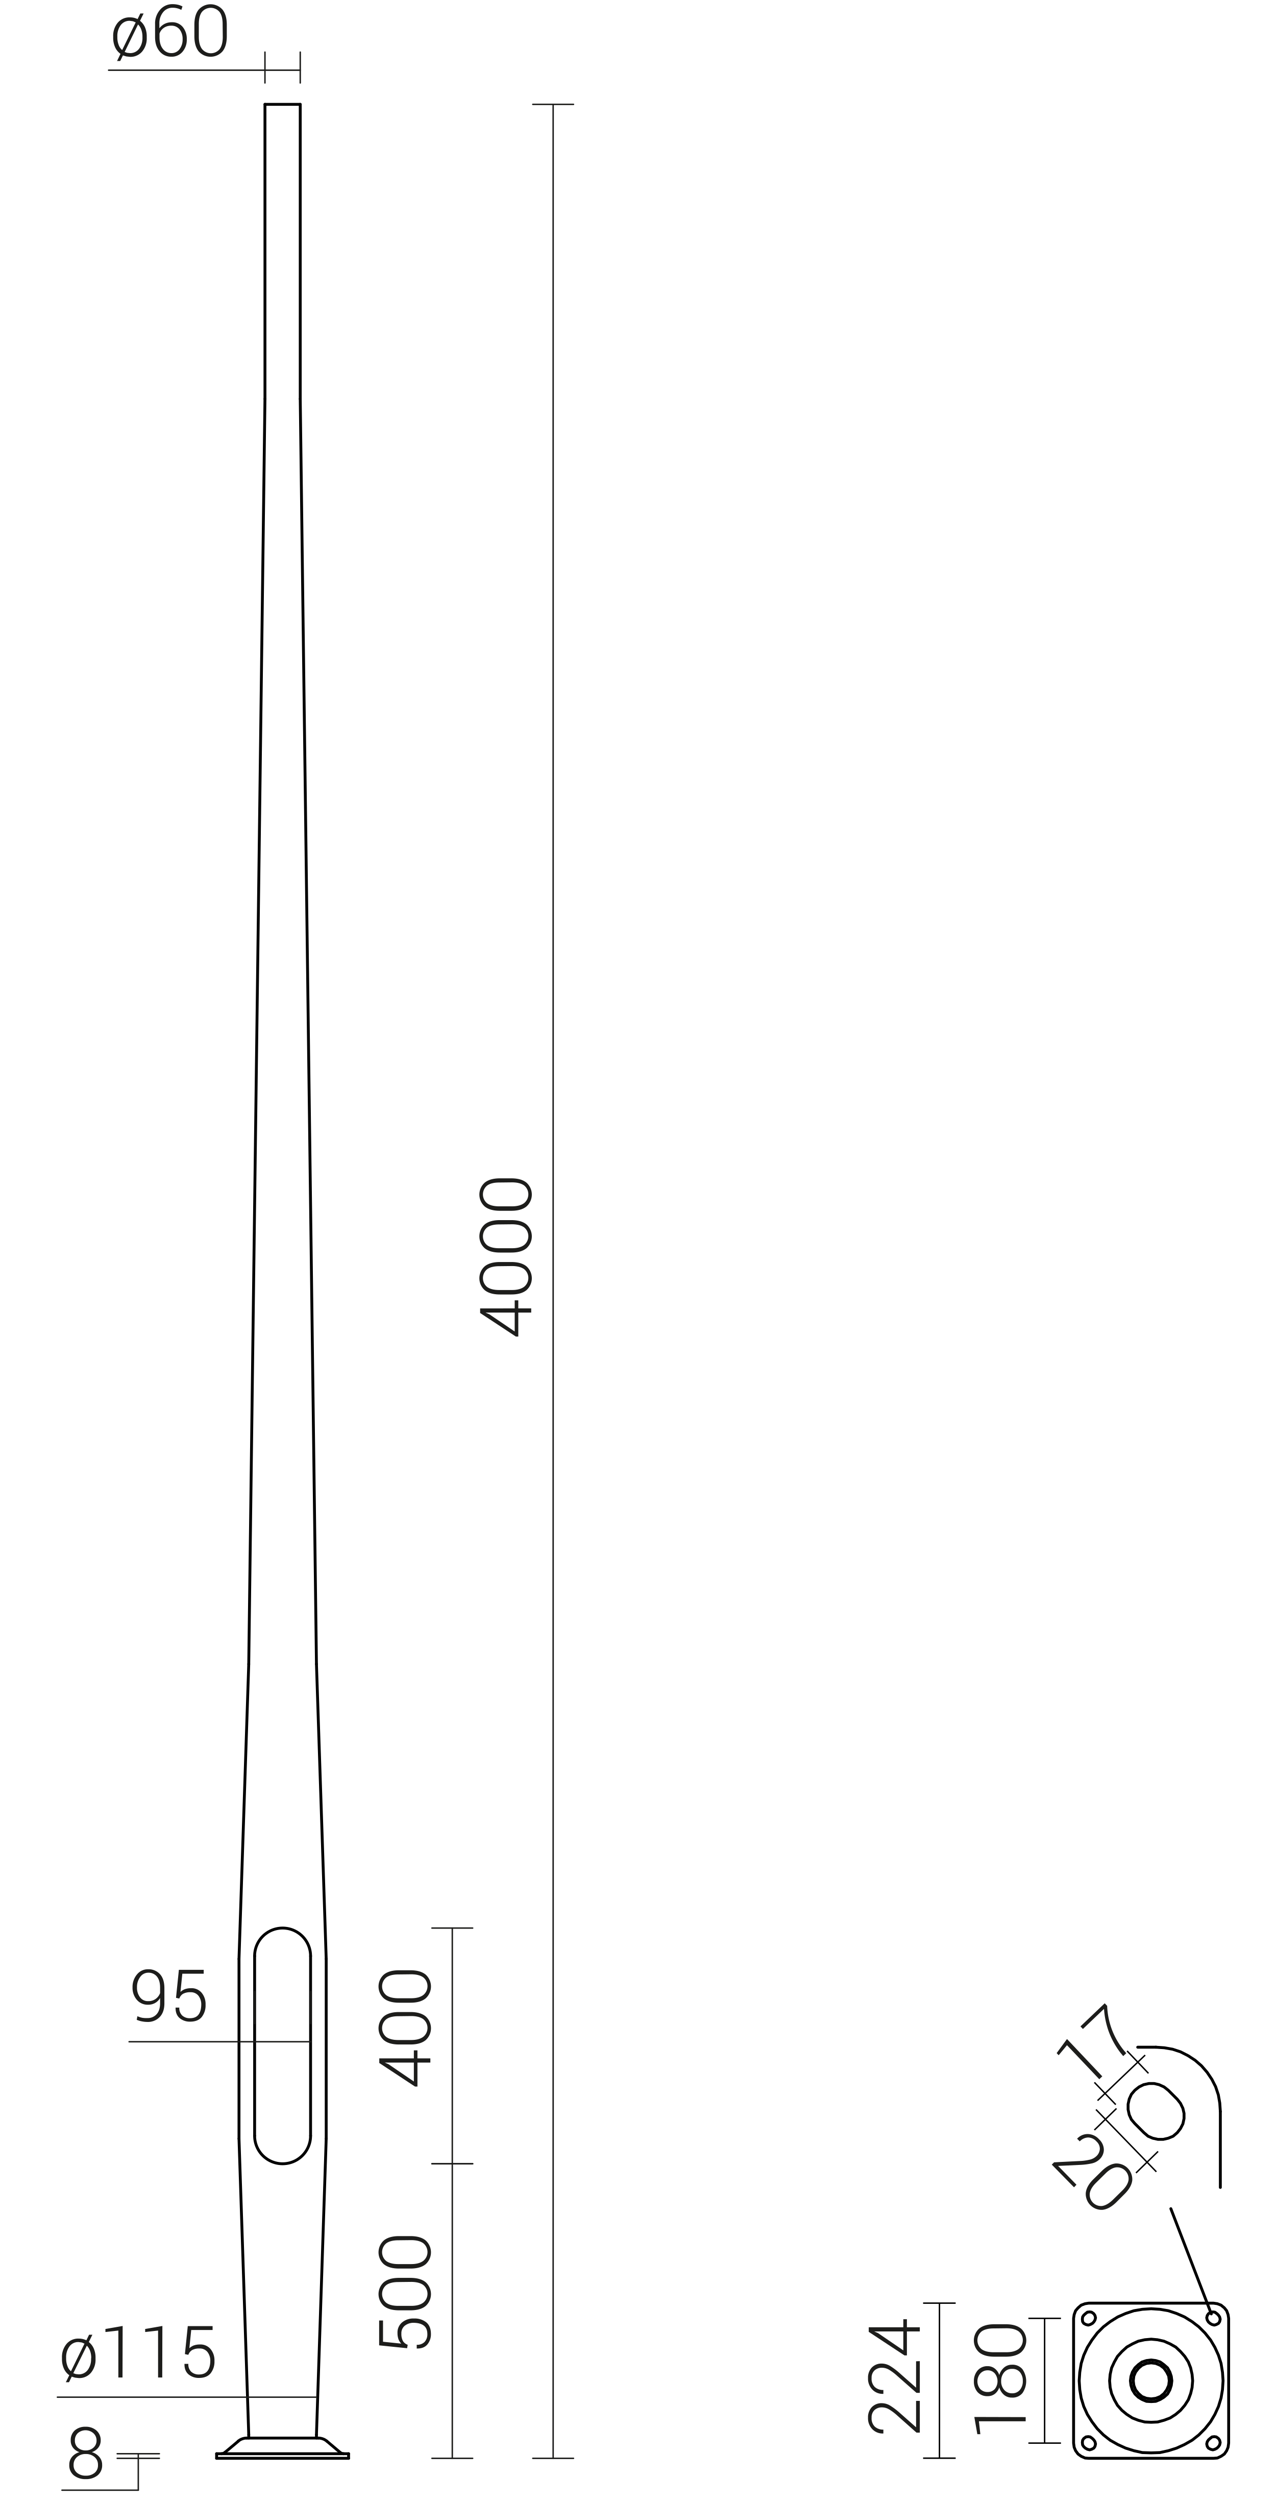 <svg xmlns="http://www.w3.org/2000/svg" viewBox="0 0 889.5 1741.8" preserveAspectRatio="xMinYMin" height="1741.8px">
  <title>42913 SAL-DP44</title>
  <g>
    <line x1="151" y1="1712.6" x2="151" y2="1709.4" style="fill: none;stroke: #000;stroke-linecap: round;stroke-linejoin: round;stroke-width: 2px"/>
    <line x1="243" y1="1712.6" x2="151" y2="1712.6" style="fill: none;stroke: #000;stroke-linecap: round;stroke-linejoin: round;stroke-width: 2px"/>
    <line x1="243" y1="1709.4" x2="151" y2="1709.4" style="fill: none;stroke: #000;stroke-linecap: round;stroke-linejoin: round;stroke-width: 2px"/>
    <line x1="243" y1="1712.6" x2="243" y2="1709.4" style="fill: none;stroke: #000;stroke-linecap: round;stroke-linejoin: round;stroke-width: 2px"/>
    <line x1="172.1" y1="1698.5" x2="221.8" y2="1698.5" style="fill: none;stroke: #000;stroke-linecap: round;stroke-linejoin: round;stroke-width: 2px"/>
    <path d="M172.1,1698.5a9.4,9.4,0,0,0-6.1,2.2" style="fill: none;stroke: #000;stroke-linecap: round;stroke-linejoin: round;stroke-width: 2px"/>
    <path d="M227.9,1700.7a9.4,9.4,0,0,0-6.1-2.2" style="fill: none;stroke: #000;stroke-linecap: round;stroke-linejoin: round;stroke-width: 2px"/>
    <line x1="166.1" y1="1700.7" x2="156.9" y2="1708.4" style="fill: none;stroke: #000;stroke-linecap: round;stroke-linejoin: round;stroke-width: 2px"/>
    <line x1="227.9" y1="1700.7" x2="237" y2="1708.4" style="fill: none;stroke: #000;stroke-linecap: round;stroke-linejoin: round;stroke-width: 2px"/>
    <path d="M154.3,1709.4a4.1,4.1,0,0,0,2.6-1" style="fill: none;stroke: #000;stroke-linecap: round;stroke-linejoin: round;stroke-width: 2px"/>
    <path d="M237,1708.4a4.1,4.1,0,0,0,2.6,1" style="fill: none;stroke: #000;stroke-linecap: round;stroke-linejoin: round;stroke-width: 2px"/>
    <path d="M177.5,1487.9a19.5,19.5,0,1,0,39,0" style="fill: none;stroke: #000;stroke-linecap: round;stroke-linejoin: round;stroke-width: 2px"/>
    <path d="M216.5,1362.7a19.5,19.5,0,1,0-39,0" style="fill: none;stroke: #000;stroke-linecap: round;stroke-linejoin: round;stroke-width: 2px"/>
    <line x1="177.5" y1="1362.7" x2="177.5" y2="1487.9" style="fill: none;stroke: #000;stroke-linecap: round;stroke-linejoin: round;stroke-width: 2px"/>
    <line x1="216.5" y1="1362.7" x2="216.5" y2="1487.9" style="fill: none;stroke: #000;stroke-linecap: round;stroke-linejoin: round;stroke-width: 2px"/>
    <line x1="184.7" y1="72.7" x2="209.3" y2="72.7" style="fill: none;stroke: #000;stroke-linecap: round;stroke-linejoin: round;stroke-width: 2px"/>
    <line x1="184.7" y1="277.9" x2="184.7" y2="72.7" style="fill: none;stroke: #000;stroke-linecap: round;stroke-linejoin: round;stroke-width: 2px"/>
    <line x1="209.3" y1="72.7" x2="209.3" y2="277.9" style="fill: none;stroke: #000;stroke-linecap: round;stroke-linejoin: round;stroke-width: 2px"/>
    <line x1="166.6" y1="1364.7" x2="166.6" y2="1489.9" style="fill: none;stroke: #000;stroke-linecap: round;stroke-linejoin: round;stroke-width: 2px"/>
    <line x1="166.6" y1="1489.9" x2="173.4" y2="1696.2" style="fill: none;stroke: #000;stroke-linecap: round;stroke-linejoin: round;stroke-width: 2px"/>
    <line x1="227.4" y1="1489.9" x2="220.6" y2="1696.2" style="fill: none;stroke: #000;stroke-linecap: round;stroke-linejoin: round;stroke-width: 2px"/>
    <line x1="227.4" y1="1364.7" x2="227.4" y2="1489.9" style="fill: none;stroke: #000;stroke-linecap: round;stroke-linejoin: round;stroke-width: 2px"/>
    <line x1="227.4" y1="1364.7" x2="220.6" y2="1159.3" style="fill: none;stroke: #000;stroke-linecap: round;stroke-linejoin: round;stroke-width: 2px"/>
    <line x1="166.6" y1="1364.7" x2="173.4" y2="1159.3" style="fill: none;stroke: #000;stroke-linecap: round;stroke-linejoin: round;stroke-width: 2px"/>
    <line x1="173.4" y1="1159.3" x2="184.7" y2="277.9" style="fill: none;stroke: #000;stroke-linecap: round;stroke-linejoin: round;stroke-width: 2px"/>
    <line x1="220.6" y1="1159.3" x2="209.3" y2="277.9" style="fill: none;stroke: #000;stroke-linecap: round;stroke-linejoin: round;stroke-width: 2px"/>
    <line x1="173.4" y1="1698.5" x2="173.4" y2="1696.2" style="fill: none;stroke: #000;stroke-linecap: round;stroke-linejoin: round;stroke-width: 2px"/>
    <line x1="220.6" y1="1698.5" x2="220.6" y2="1696.2" style="fill: none;stroke: #000;stroke-linecap: round;stroke-linejoin: round;stroke-width: 2px"/>
  </g>
  <g>
    <line x1="220.6" y1="1670" x2="173.3" y2="1670" style="fill: none;stroke: #1d1d1b;stroke-linecap: round;stroke-linejoin: round"/>
    <line x1="173.3" y1="1670" x2="40" y2="1670" style="fill: none;stroke: #1d1d1b;stroke-linecap: round;stroke-linejoin: round"/>
    <line x1="301.1" y1="1712.6" x2="329.5" y2="1712.6" style="fill: none;stroke: #1d1d1b;stroke-linecap: round;stroke-linejoin: round"/>
    <line x1="301.1" y1="1507.4" x2="329.5" y2="1507.4" style="fill: none;stroke: #1d1d1b;stroke-linecap: round;stroke-linejoin: round"/>
    <line x1="315.3" y1="1712.6" x2="315.3" y2="1507.4" style="fill: none;stroke: #1d1d1b;stroke-linecap: round;stroke-linejoin: round"/>
    <line x1="371.4" y1="1712.6" x2="399.8" y2="1712.6" style="fill: none;stroke: #1d1d1b;stroke-linecap: round;stroke-linejoin: round"/>
    <line x1="371.4" y1="72.7" x2="399.8" y2="72.7" style="fill: none;stroke: #1d1d1b;stroke-linecap: round;stroke-linejoin: round"/>
    <line x1="385.6" y1="1712.6" x2="385.6" y2="72.7" style="fill: none;stroke: #1d1d1b;stroke-linecap: round;stroke-linejoin: round"/>
    <line x1="301.1" y1="1507.4" x2="329.5" y2="1507.4" style="fill: none;stroke: #1d1d1b;stroke-linecap: round;stroke-linejoin: round"/>
    <line x1="301.1" y1="1343.2" x2="329.5" y2="1343.2" style="fill: none;stroke: #1d1d1b;stroke-linecap: round;stroke-linejoin: round"/>
    <line x1="315.3" y1="1507.4" x2="315.3" y2="1343.2" style="fill: none;stroke: #1d1d1b;stroke-linecap: round;stroke-linejoin: round"/>
    <line x1="111.1" y1="1712.6" x2="81.7" y2="1712.6" style="fill: none;stroke: #1d1d1b;stroke-linecap: round;stroke-linejoin: round"/>
    <line x1="111.1" y1="1709.4" x2="81.7" y2="1709.4" style="fill: none;stroke: #1d1d1b;stroke-linecap: round;stroke-linejoin: round"/>
    <line x1="96.4" y1="1712.6" x2="96.4" y2="1734.8" style="fill: none;stroke: #1d1d1b;stroke-linecap: round;stroke-linejoin: round"/>
    <line x1="96.4" y1="1734.8" x2="43.2" y2="1734.8" style="fill: none;stroke: #1d1d1b;stroke-linecap: round;stroke-linejoin: round"/>
    <line x1="96.4" y1="1709.4" x2="96.4" y2="1712.6" style="fill: none;stroke: #1d1d1b;stroke-linecap: round;stroke-linejoin: round"/>
    <line x1="216.5" y1="1387.4" x2="216.5" y2="1409.8" style="fill: none;stroke: #1d1d1b;stroke-linecap: round;stroke-linejoin: round"/>
    <line x1="177.5" y1="1387.4" x2="177.5" y2="1409.8" style="fill: none;stroke: #1d1d1b;stroke-linecap: round;stroke-linejoin: round"/>
    <line x1="216.5" y1="1422.4" x2="177.5" y2="1422.4" style="fill: none;stroke: #1d1d1b;stroke-linecap: round;stroke-linejoin: round"/>
    <line x1="177.5" y1="1422.4" x2="90" y2="1422.4" style="fill: none;stroke: #1d1d1b;stroke-linecap: round;stroke-linejoin: round"/>
    <line x1="184.7" y1="57.8" x2="184.7" y2="36.3" style="fill: none;stroke: #1d1d1b;stroke-linecap: round;stroke-linejoin: round"/>
    <line x1="209.3" y1="57.8" x2="209.3" y2="36.3" style="fill: none;stroke: #1d1d1b;stroke-linecap: round;stroke-linejoin: round"/>
    <line x1="209.3" y1="48.9" x2="184.7" y2="48.9" style="fill: none;stroke: #1d1d1b;stroke-linecap: round;stroke-linejoin: round"/>
    <line x1="184.7" y1="48.9" x2="75.7" y2="48.9" style="fill: none;stroke: #1d1d1b;stroke-linecap: round;stroke-linejoin: round"/>
  </g>
  <g>
    <g>
      <path d="M43.2,1642.5a14.2,14.2,0,0,1,3.2-9.6,10.6,10.6,0,0,1,8.5-3.7,12.3,12.3,0,0,1,2.8.3,11.2,11.2,0,0,1,2.5.9l1.9-3.9h2.3l-2.5,5.1a11.6,11.6,0,0,1,3.5,4.6,15.9,15.9,0,0,1,1.2,6.4v.8a14.2,14.2,0,0,1-3.2,9.6,10.6,10.6,0,0,1-8.5,3.7l-2.6-.3-2.3-.7-1.9,3.9H45.9l2.4-4.9a11.1,11.1,0,0,1-3.8-4.7,15.9,15.9,0,0,1-1.3-6.6Zm2.9.8a14.3,14.3,0,0,0,.9,5,8.5,8.5,0,0,0,2.4,3.6h.1l9.4-19.2-1.9-.8-2.2-.3a7.5,7.5,0,0,0-6.4,3.1,12.5,12.5,0,0,0-2.3,7.7Zm17.5-.8a13.9,13.9,0,0,0-.8-4.7,9.5,9.5,0,0,0-2.2-3.6h-.1l-9.4,19.1,1.7.6,2,.2a7.6,7.6,0,0,0,6.4-3.1,12.5,12.5,0,0,0,2.3-7.7Z" style="fill: #1d1d1b"/>
      <path d="M85.4,1656.3H82.5v-32.7l-9,1v-2.1l12-2.1Z" style="fill: #1d1d1b"/>
      <path d="M113.1,1656.3h-2.9v-32.7l-9,1v-2.1l12-2.1Z" style="fill: #1d1d1b"/>
      <path d="M128.9,1640l2-19.5h17.3v2.7H133.3l-1.3,12.7a10,10,0,0,1,3-1.9,12.7,12.7,0,0,1,4.4-.7,9.1,9.1,0,0,1,7.3,3.1,12.2,12.2,0,0,1,2.8,8.4,13,13,0,0,1-2.7,8.6q-2.7,3.2-8.1,3.2a11,11,0,0,1-7.3-2.5q-2.9-2.5-2.8-7.3h2.7a7.1,7.1,0,0,0,2,5.5,7.7,7.7,0,0,0,5.4,1.9q4,0,5.9-2.4t2-6.9a9.8,9.8,0,0,0-2-6.4,6.7,6.7,0,0,0-5.5-2.4,10.2,10.2,0,0,0-5.2,1.1,6.2,6.2,0,0,0-2.6,3.3Z" style="fill: #1d1d1b"/>
    </g>
    <g>
      <path d="M283.8,1635.9l-19.5-2v-17.3h2.7v14.8l12.7,1.3a10,10,0,0,1-1.9-3,12.7,12.7,0,0,1-.7-4.4,9.1,9.1,0,0,1,3.1-7.3,12.2,12.2,0,0,1,8.4-2.8,13,13,0,0,1,8.6,2.7q3.2,2.7,3.2,8.1a11,11,0,0,1-2.5,7.3q-2.5,2.9-7.3,2.8h-.1v-2.6a7.1,7.1,0,0,0,5.5-2,7.7,7.7,0,0,0,1.9-5.4q0-4-2.4-5.9t-6.9-2a9.8,9.8,0,0,0-6.4,2,6.7,6.7,0,0,0-2.4,5.5,10.2,10.2,0,0,0,1.1,5.2,6.2,6.2,0,0,0,3.3,2.6Z" style="fill: #1d1d1b"/>
      <path d="M286.1,1586.9q6.9,0,10.6,3a11.1,11.1,0,0,1,0,16.6q-3.7,3-10.6,3h-7.9q-6.9,0-10.6-3a11.1,11.1,0,0,1,0-16.6q3.7-3,10.6-3Zm-8.4,2.9q-5.5,0-8.4,2.1a8,8,0,0,0,0,12.4q2.9,2.1,8.4,2.1h8.9q5.4,0,8.4-2.2a7.9,7.9,0,0,0,0-12.4q-3-2.1-8.4-2.1Z" style="fill: #1d1d1b"/>
      <path d="M286.1,1557.8q6.9,0,10.6,3a11.1,11.1,0,0,1,0,16.6q-3.7,3-10.6,3h-7.9q-6.9,0-10.6-3a11.1,11.1,0,0,1,0-16.6q3.7-3,10.6-3Zm-8.4,2.9q-5.5,0-8.4,2.1a8,8,0,0,0,0,12.4q2.9,2.1,8.4,2.1h8.9q5.4,0,8.4-2.2a7.9,7.9,0,0,0,0-12.4q-3-2.1-8.4-2.1Z" style="fill: #1d1d1b"/>
    </g>
    <g>
      <path d="M358.8,911.5v-5.6h2.5v5.6h9v2.9h-9v16.7h-1.7l-24.9-16.4v-3.2Zm0,16.1V914.4H338.4l2.7,1.2Z" style="fill: #1d1d1b"/>
      <path d="M356.4,879.2q6.9,0,10.6,3a11.1,11.1,0,0,1,0,16.6q-3.7,3-10.6,3h-7.9q-6.9,0-10.6-3a11.1,11.1,0,0,1,0-16.6q3.7-3,10.6-3Zm-8.4,2.9q-5.5,0-8.4,2.1a8,8,0,0,0,0,12.4q2.9,2.1,8.4,2.1h8.9q5.4,0,8.4-2.2a7.9,7.9,0,0,0,0-12.4q-3-2.1-8.4-2.1Z" style="fill: #1d1d1b"/>
      <path d="M356.4,850q6.9,0,10.6,3a11.1,11.1,0,0,1,0,16.6q-3.7,3-10.6,3h-7.9q-6.9,0-10.6-3a11.1,11.1,0,0,1,0-16.6q3.7-3,10.6-3ZM348,853q-5.5,0-8.4,2.1a8,8,0,0,0,0,12.4q2.9,2.1,8.4,2.1h8.9q5.4,0,8.4-2.2a7.9,7.9,0,0,0,0-12.4q-3-2.1-8.4-2.1Z" style="fill: #1d1d1b"/>
      <path d="M356.4,820.9q6.9,0,10.6,3a11.1,11.1,0,0,1,0,16.6q-3.7,3-10.6,3h-7.9q-6.9,0-10.6-3a11.1,11.1,0,0,1,0-16.6q3.7-3,10.6-3Zm-8.4,2.9q-5.5,0-8.4,2.1a8,8,0,0,0,0,12.4q2.9,2.1,8.4,2.1h8.9q5.4,0,8.4-2.2a7.9,7.9,0,0,0,0-12.4q-3-2.1-8.4-2.1Z" style="fill: #1d1d1b"/>
    </g>
    <g>
      <path d="M288.5,1434v-5.6H291v5.6h9v2.9h-9v16.7h-1.7l-24.9-16.4V1434Zm0,16.1v-13.2H268.2l2.7,1.2Z" style="fill: #1d1d1b"/>
      <path d="M286.1,1401.7q6.9,0,10.6,3a11.1,11.1,0,0,1,0,16.6q-3.7,3-10.6,3h-7.9q-6.9,0-10.6-3a11.1,11.1,0,0,1,0-16.6q3.7-3,10.6-3Zm-8.4,2.9q-5.5,0-8.4,2.1a8,8,0,0,0,0,12.4q2.9,2.1,8.4,2.1h8.9q5.4,0,8.4-2.2a7.9,7.9,0,0,0,0-12.4q-3-2.1-8.4-2.1Z" style="fill: #1d1d1b"/>
      <path d="M286.1,1372.6q6.9,0,10.6,3a11.1,11.1,0,0,1,0,16.6q-3.7,3-10.6,3h-7.9q-6.9,0-10.6-3a11.1,11.1,0,0,1,0-16.6q3.7-3,10.6-3Zm-8.4,2.9q-5.5,0-8.4,2.1a8,8,0,0,0,0,12.4q2.9,2.1,8.4,2.1h8.9q5.4,0,8.4-2.2a7.9,7.9,0,0,0,0-12.4q-3-2.1-8.4-2.1Z" style="fill: #1d1d1b"/>
    </g>
    <path d="M70.2,1700.2a8,8,0,0,1-1.7,5,9.5,9.5,0,0,1-4.5,3.1,10.8,10.8,0,0,1,5.2,3.3,8.2,8.2,0,0,1,2,5.5,8.9,8.9,0,0,1-3.2,7.4,12.7,12.7,0,0,1-8.2,2.6,12.8,12.8,0,0,1-8.3-2.6,8.9,8.9,0,0,1-3.2-7.4,8.3,8.3,0,0,1,1.9-5.5,10.6,10.6,0,0,1,5.2-3.3,9.3,9.3,0,0,1-4.5-3.1,8,8,0,0,1-1.6-5,9,9,0,0,1,2.9-7.1,11,11,0,0,1,7.5-2.5,11.1,11.1,0,0,1,7.5,2.6A8.9,8.9,0,0,1,70.2,1700.2Zm-1.9,17a6.9,6.9,0,0,0-2.4-5.5,9,9,0,0,0-6.1-2.1,8.9,8.9,0,0,0-6.1,2.1,7,7,0,0,0-2.4,5.5,6.7,6.7,0,0,0,2.4,5.5,9.3,9.3,0,0,0,6.2,2,9.2,9.2,0,0,0,6.1-2A6.7,6.7,0,0,0,68.3,1717.2Zm-1-17a6.7,6.7,0,0,0-2.2-5.1,8.3,8.3,0,0,0-10.8-.1,6.8,6.8,0,0,0-2.1,5.2,6.4,6.4,0,0,0,2.1,5,7.8,7.8,0,0,0,5.4,1.9,7.8,7.8,0,0,0,5.4-1.9A6.4,6.4,0,0,0,67.3,1700.1Z" style="fill: #1d1d1b"/>
    <g>
      <path d="M102.8,1405.9a8.2,8.2,0,0,0,6.4-2.7q2.4-2.7,2.4-7.7v-3.6a9.1,9.1,0,0,1-3.5,3.5,9.8,9.8,0,0,1-4.9,1.2,9.9,9.9,0,0,1-7.8-3.4,12.7,12.7,0,0,1-3-8.7,13.4,13.4,0,0,1,3.1-9,9.7,9.7,0,0,1,7.7-3.6,10.7,10.7,0,0,1,8.3,3.4q3.1,3.4,3.1,9.8v10.5q0,6.2-3.3,9.6a11.4,11.4,0,0,1-8.6,3.4,20.2,20.2,0,0,1-3.8-.4,17,17,0,0,1-3.6-1.1l.5-2.5a14.9,14.9,0,0,0,3.3,1.1A17.8,17.8,0,0,0,102.8,1405.9Zm.5-11.8a8.5,8.5,0,0,0,5.3-1.6,8.9,8.9,0,0,0,3-4v-3.8q0-5-2.2-7.7a7.4,7.4,0,0,0-6-2.7,6.8,6.8,0,0,0-5.7,3,11.6,11.6,0,0,0-2.2,7.2,11,11,0,0,0,2.1,6.9A6.7,6.7,0,0,0,103.3,1394.1Z" style="fill: #1d1d1b"/>
      <path d="M122.7,1391.8l2-19.5h17.3v2.7H127.1l-1.3,12.7a10,10,0,0,1,3-1.9,12.7,12.7,0,0,1,4.4-.7,9.1,9.1,0,0,1,7.3,3.1,12.2,12.2,0,0,1,2.8,8.4,13,13,0,0,1-2.7,8.6q-2.7,3.2-8.1,3.2a11,11,0,0,1-7.3-2.5q-2.9-2.5-2.8-7.3H125a7.1,7.1,0,0,0,2,5.5,7.7,7.7,0,0,0,5.4,1.9q4,0,5.9-2.4t2-6.9a9.8,9.8,0,0,0-2-6.4,6.7,6.7,0,0,0-5.5-2.4,10.2,10.2,0,0,0-5.2,1.1,6.2,6.2,0,0,0-2.6,3.3Z" style="fill: #1d1d1b"/>
    </g>
    <g>
      <path d="M78.9,25.4a14.2,14.2,0,0,1,3.2-9.6,10.6,10.6,0,0,1,8.5-3.7,12.3,12.3,0,0,1,2.8.3,11.2,11.2,0,0,1,2.5.9l1.9-3.9h2.3l-2.5,5.1a11.6,11.6,0,0,1,3.5,4.6,15.9,15.9,0,0,1,1.2,6.4v.8a14.2,14.2,0,0,1-3.2,9.6,10.6,10.6,0,0,1-8.5,3.7l-2.6-.3-2.3-.7-1.9,3.9H81.6L84,37.5a11.1,11.1,0,0,1-3.8-4.7,15.9,15.9,0,0,1-1.3-6.6Zm2.9.8a14.3,14.3,0,0,0,.9,5,8.5,8.5,0,0,0,2.4,3.6h.1l9.4-19.2-1.9-.8-2.2-.3a7.5,7.5,0,0,0-6.4,3.1,12.5,12.5,0,0,0-2.3,7.7Zm17.5-.8a13.9,13.9,0,0,0-.8-4.7,9.5,9.5,0,0,0-2.2-3.6h-.1L86.9,36.2l1.7.6,2,.2a7.6,7.6,0,0,0,6.4-3.1,12.5,12.5,0,0,0,2.3-7.7Z" style="fill: #1d1d1b"/>
      <path d="M120.4,2.9a15.9,15.9,0,0,1,3.6.4,12,12,0,0,1,3.2,1.2l-.8,2.4a12,12,0,0,0-2.8-1.1,12.8,12.8,0,0,0-3.3-.4,8.2,8.2,0,0,0-6.6,3.1,12.1,12.1,0,0,0-2.6,8.1v3.1a10.8,10.8,0,0,1,3.7-3.1,11,11,0,0,1,5-1.1,9.4,9.4,0,0,1,7.6,3.3,12.9,12.9,0,0,1,2.8,8.6,12.7,12.7,0,0,1-3,8.7,9.8,9.8,0,0,1-7.8,3.4,10.3,10.3,0,0,1-8.1-3.7q-3.2-3.7-3.2-10v-9a14.4,14.4,0,0,1,3.5-10A11.1,11.1,0,0,1,120.4,2.9Zm-1,15a8.8,8.8,0,0,0-5.2,1.5,7.7,7.7,0,0,0-3,4V26q0,5.1,2.3,8a7.3,7.3,0,0,0,6,3,6.8,6.8,0,0,0,5.7-2.8,10.9,10.9,0,0,0,2.1-6.8,10.7,10.7,0,0,0-2.1-6.9A7.1,7.1,0,0,0,119.4,17.9Z" style="fill: #1d1d1b"/>
      <path d="M158.1,25.2q0,6.9-3,10.6a11.1,11.1,0,0,1-16.6,0q-3-3.7-3-10.6V17.3q0-6.9,3-10.6a11.1,11.1,0,0,1,16.6,0q3,3.7,3,10.6Zm-2.9-8.4q0-5.5-2.1-8.4a8,8,0,0,0-12.4,0q-2.1,2.9-2.1,8.4v8.9q0,5.4,2.2,8.4a7.9,7.9,0,0,0,12.4,0q2.1-3,2.1-8.4Z" style="fill: #1d1d1b"/>
    </g>
    <g>
      <polygon points="856.5 1702 856.5 1615.1 856.1 1612.5 855.1 1609.8 853.5 1607.8 851.2 1605.9 848.6 1604.9 845.9 1604.5 759 1604.5 756.4 1604.9 753.7 1605.9 751.5 1607.8 749.8 1609.8 748.8 1612.5 748.4 1615.1 748.4 1702 748.8 1704.9 749.8 1707.3 751.5 1709.6 753.7 1711.2 756.4 1712.4 759 1712.6 845.9 1712.6 848.6 1712.4 851.2 1711.2 853.5 1709.6 855.1 1707.3 856.1 1704.9 856.5 1702" style="fill: none;stroke: #000;stroke-linecap: round;stroke-linejoin: round;stroke-width: 2px"/>
      <polygon points="761.5 1618.6 762.5 1617.6 763.3 1616.3 763.7 1614.7 763.3 1613.1 762.5 1611.9 761 1610.8 759.6 1610.6 758 1610.8 756.6 1611.9 755.5 1612.9 754.7 1614.1 754.5 1615.7 754.7 1617.4 755.5 1618.6 757 1619.4 758.6 1619.8 760 1619.4 761.5 1618.6" style="fill: none;stroke: #000;stroke-linecap: round;stroke-linejoin: round;stroke-width: 2px"/>
      <polygon points="755.5 1704.5 756.6 1705.5 758 1706.3 759.6 1706.7 761 1706.3 762.5 1705.5 763.3 1704.3 763.7 1702.6 763.3 1701 762.5 1699.8 761.5 1698.8 760 1697.7 758.6 1697.5 757 1697.7 755.5 1698.8 754.7 1700 754.5 1701.6 754.7 1703.3 755.5 1704.5" style="fill: none;stroke: #000;stroke-linecap: round;stroke-linejoin: round;stroke-width: 2px"/>
      <polygon points="848.4 1705.5 849.4 1704.5 850.2 1703.3 850.6 1701.6 850.2 1700 849.4 1698.8 847.9 1697.7 846.5 1697.5 844.9 1697.7 843.5 1698.8 842.4 1699.8 841.6 1701 841.2 1702.6 841.6 1704.3 842.4 1705.5 843.9 1706.3 845.5 1706.7 846.9 1706.3 848.4 1705.5" style="fill: none;stroke: #000;stroke-linecap: round;stroke-linejoin: round;stroke-width: 2px"/>
      <polygon points="842.4 1617.6 843.5 1618.6 844.9 1619.4 846.5 1619.8 847.9 1619.4 849.4 1618.6 850.2 1617.4 850.6 1615.7 850.2 1614.1 849.4 1612.9 848.4 1611.9 846.9 1610.8 845.5 1610.6 843.9 1610.8 842.4 1611.9 841.6 1613.1 841.2 1614.7 841.6 1616.3 842.4 1617.6" style="fill: none;stroke: #000;stroke-linecap: round;stroke-linejoin: round;stroke-width: 2px"/>
      <polygon points="852.6 1658.6 852.2 1652.7 851.2 1646.5 849.4 1640.8 846.9 1635.3 843.9 1630.2 840 1625.3 835.7 1621 831 1617.4 825.7 1614.1 820.2 1611.7 814.5 1609.8 808.6 1608.8 802.5 1608.4 796.3 1608.8 790.4 1609.8 784.7 1611.7 779.2 1614.1 773.9 1617.4 769.2 1621 764.9 1625.3 761.2 1630.2 758 1635.3 755.5 1640.8 753.7 1646.5 752.7 1652.7 752.3 1658.6 752.7 1664.7 753.7 1670.6 755.5 1676.5 758 1682 761.2 1687.1 764.9 1692 769.2 1696.3 773.9 1700 779.2 1703 784.7 1705.5 790.4 1707.3 796.3 1708.6 802.5 1708.8 808.6 1708.6 814.5 1707.3 820.2 1705.5 825.7 1703 831 1700 835.7 1696.3 840 1692 843.9 1687.1 846.9 1682 849.4 1676.5 851.2 1670.6 852.2 1664.7 852.6 1658.6" style="fill: none;stroke: #000;stroke-linecap: round;stroke-linejoin: round;stroke-width: 2px"/>
      <polygon points="831.4 1658.6 831 1654.1 830 1649.6 828.4 1645.5 825.9 1641.6 822.9 1638.2 819.6 1635.1 815.7 1632.9 811.4 1631 806.9 1630 802.5 1629.6 798 1630 793.5 1631 789.4 1632.9 785.5 1635.1 782.1 1638.2 779 1641.6 776.8 1645.5 774.9 1649.6 773.9 1654.1 773.5 1658.6 773.9 1663.3 774.9 1667.5 776.8 1671.8 779 1675.7 782.1 1679.2 785.5 1682 789.4 1684.5 793.5 1686.1 798 1687.3 802.5 1687.5 806.9 1687.3 811.4 1686.1 815.7 1684.5 819.6 1682 822.9 1679.2 825.9 1675.7 828.4 1671.8 830 1667.5 831 1663.3 831.4 1658.6" style="fill: none;stroke: #000;stroke-linecap: round;stroke-linejoin: round;stroke-width: 2px"/>
      <polygon points="816.9 1658.6 816.5 1655.5 815.5 1652.5 813.9 1649.6 811.4 1647.4 808.8 1645.5 805.7 1644.5 802.5 1644.1 799.2 1644.5 796.1 1645.5 793.5 1647.4 791.2 1649.6 789.4 1652.5 788.4 1655.5 788 1658.6 788.4 1661.8 789.4 1664.9 791.2 1667.8 793.5 1670 796.1 1671.6 799.2 1672.9 802.5 1673.1 805.7 1672.9 808.8 1671.6 811.4 1670 813.9 1667.8 815.5 1664.9 816.5 1661.8 816.9 1658.6" style="fill: none;stroke: #000;stroke-linecap: round;stroke-linejoin: round;stroke-width: 2px"/>
      <polygon points="815.1 1658.6 814.7 1655.3 813.3 1652.5 811.4 1649.8 808.8 1647.8 805.7 1646.5 802.5 1646.1 799.2 1646.5 796.1 1647.8 793.7 1649.8 791.6 1652.5 790.4 1655.3 790 1658.6 790.4 1661.8 791.6 1664.9 793.7 1667.5 796.1 1669.6 799.2 1670.8 802.5 1671.2 805.7 1670.8 808.8 1669.6 811.4 1667.5 813.3 1664.9 814.7 1661.8 815.1 1658.6" style="fill: none;stroke: #000;stroke-linecap: round;stroke-linejoin: round;stroke-width: 2px"/>
      <line x1="654.9" y1="1604.5" x2="654.9" y2="1712.4" style="fill: none;stroke: #000;stroke-linejoin: round"/>
      <line x1="666.2" y1="1604.5" x2="643.5" y2="1604.5" style="fill: none;stroke: #000;stroke-linejoin: round"/>
      <line x1="739.6" y1="1615.1" x2="716.9" y2="1615.1" style="fill: none;stroke: #000;stroke-linejoin: round"/>
      <line x1="739.6" y1="1702" x2="716.9" y2="1702" style="fill: none;stroke: #000;stroke-linejoin: round"/>
      <line x1="666.2" y1="1712.5" x2="643.5" y2="1712.5" style="fill: none;stroke: #000;stroke-linejoin: round"/>
      <line x1="728.2" y1="1615.2" x2="728.2" y2="1701.9" style="fill: none;stroke: #000;stroke-linejoin: round"/>
      <g>
        <path d="M641.2,1672.6v22.1h-2.3L625.7,1683a35.3,35.3,0,0,0-6.1-4.6,9.9,9.9,0,0,0-4.7-1.3,7.5,7.5,0,0,0-5.3,1.9,6.9,6.9,0,0,0-2,5.3,8,8,0,0,0,2.2,6.2,8.4,8.4,0,0,0,6,2.1v2.7h-.1a9.9,9.9,0,0,1-7.5-2.9,10.8,10.8,0,0,1-3.1-8.1,10.2,10.2,0,0,1,2.6-7.3,9.3,9.3,0,0,1,7.1-2.8,11.4,11.4,0,0,1,5.9,1.8,48.7,48.7,0,0,1,6.7,5.1l11.1,9.8h.1v-18.3Z" style="fill: #1d1d1b"/>
        <path d="M641.2,1644.9V1667h-2.3l-13.2-11.6a35.3,35.3,0,0,0-6.1-4.6,9.9,9.9,0,0,0-4.7-1.3,7.5,7.5,0,0,0-5.3,1.9,6.9,6.9,0,0,0-2,5.3,8,8,0,0,0,2.2,6.2,8.4,8.4,0,0,0,6,2.1v2.7h-.1a9.9,9.9,0,0,1-7.5-2.9,10.8,10.8,0,0,1-3.1-8.1,10.2,10.2,0,0,1,2.6-7.3,9.3,9.3,0,0,1,7.1-2.8,11.4,11.4,0,0,1,5.9,1.8,48.7,48.7,0,0,1,6.7,5.1l11.1,9.8h.1v-18.3Z" style="fill: #1d1d1b"/>
        <path d="M629.7,1621.3v-5.6h2.5v5.6h9v2.9h-9v16.7h-1.7l-24.9-16.4v-3.2Zm0,16.1v-13.2H609.4l2.7,1.2Z" style="fill: #1d1d1b"/>
      </g>
      <g>
        <path d="M715,1683.9v2.9H682.4l1,9h-2.1l-2.1-12Z" style="fill: #1d1d1b"/>
        <path d="M688.5,1648.4a8,8,0,0,1,5,1.7,9.5,9.5,0,0,1,3.1,4.5,10.8,10.8,0,0,1,3.3-5.2,8.2,8.2,0,0,1,5.5-2,8.9,8.9,0,0,1,7.4,3.2,14.6,14.6,0,0,1,0,16.5,8.9,8.9,0,0,1-7.4,3.2,8.3,8.3,0,0,1-5.5-1.9,10.6,10.6,0,0,1-3.3-5.2,9.3,9.3,0,0,1-3.1,4.5,8,8,0,0,1-5,1.6,9,9,0,0,1-7.1-2.9,11,11,0,0,1-2.5-7.5,11.1,11.1,0,0,1,2.6-7.5A8.9,8.9,0,0,1,688.5,1648.4Zm0,2.9a6.7,6.7,0,0,0-5.1,2.2,8.3,8.3,0,0,0-.1,10.8,6.8,6.8,0,0,0,5.2,2.1,6.4,6.4,0,0,0,5-2.1,8.7,8.7,0,0,0,0-10.8A6.4,6.4,0,0,0,688.5,1651.3Zm17-1a6.9,6.9,0,0,0-5.5,2.4,9,9,0,0,0-2.1,6.1,8.9,8.9,0,0,0,2.1,6.1,7,7,0,0,0,5.5,2.4,6.7,6.7,0,0,0,5.5-2.4,9.3,9.3,0,0,0,2-6.2,9.2,9.2,0,0,0-2-6.1A6.7,6.7,0,0,0,705.5,1650.3Z" style="fill: #1d1d1b"/>
        <path d="M701.1,1619.2q6.9,0,10.6,3a11.1,11.1,0,0,1,0,16.6q-3.7,3-10.6,3h-7.9q-6.9,0-10.6-3a11.1,11.1,0,0,1,0-16.6q3.7-3,10.6-3Zm-8.4,2.9q-5.5,0-8.4,2.1a8,8,0,0,0,0,12.4q2.9,2.1,8.4,2.1h8.9q5.4,0,8.4-2.2a7.9,7.9,0,0,0,0-12.4q-3-2.1-8.4-2.1Z" style="fill: #1d1d1b"/>
      </g>
      <line x1="805.8" y1="1426.2" x2="793.1" y2="1426.2" style="fill: none;stroke: #000;stroke-linecap: round;stroke-linejoin: round;stroke-width: 2px"/>
      <polyline points="850.7 1471 850.3 1465.1 849.3 1459.4 847.4 1453.7 844.8 1448.6 841.5 1443.7 837.6 1439.2 833.1 1435.3 828.2 1432.1 822.9 1429.4 817.4 1427.6 811.7 1426.6 805.8 1426.2" style="fill: none;stroke: #000;stroke-linecap: round;stroke-linejoin: round;stroke-width: 2px"/>
      <line x1="850.7" y1="1523.9" x2="850.7" y2="1471" style="fill: none;stroke: #000;stroke-linecap: round;stroke-linejoin: round;stroke-width: 2px"/>
      <polygon points="814.4 1456.2 811.5 1453.9 808 1452.3 804.6 1451.5 800.9 1451.5 797.2 1452.3 794 1453.9 791.1 1456.2 788.7 1459 787.2 1462.3 786.4 1465.9 786.4 1469.6 787.2 1473.3 788.7 1476.6 791.1 1479.4 797.4 1485.7 800.3 1488.2 803.6 1489.6 807.2 1490.4 810.9 1490.4 814.4 1489.6 817.8 1488.2 820.7 1485.7 822.9 1482.9 824.6 1479.6 825.4 1475.9 825.4 1472.3 824.6 1468.8 822.9 1465.3 820.7 1462.5 814.4 1456.2" style="fill: none;stroke: #000;stroke-linecap: round;stroke-linejoin: round;stroke-width: 2px"/>
      <g>
        <line x1="778.3" y1="1468.9" x2="762.9" y2="1483.9" style="fill: none;stroke: #000;stroke-linejoin: round"/>
        <line x1="807.3" y1="1498.8" x2="791.9" y2="1513.8" style="fill: none;stroke: #000;stroke-linejoin: round"/>
        <line x1="764" y1="1469.6" x2="806.1" y2="1513" style="fill: none;stroke: #000;stroke-linejoin: round"/>
      </g>
      <g>
        <line x1="762.9" y1="1450.7" x2="777.8" y2="1466.2" style="fill: none;stroke: #000;stroke-linejoin: round"/>
        <line x1="785.7" y1="1428.8" x2="800.6" y2="1444.4" style="fill: none;stroke: #000;stroke-linejoin: round"/>
        <line x1="765.1" y1="1463.4" x2="798.3" y2="1431.7" style="fill: none;stroke: #000;stroke-linejoin: round"/>
      </g>
      <line x1="844.4" y1="1612" x2="816.2" y2="1538.7" style="fill: none;stroke: #000;stroke-linecap: round;stroke-linejoin: round;stroke-width: 2px"/>
      <g>
        <path d="M748.7,1523.8,733.2,1508l1.6-1.6,17.6-.9a35.2,35.2,0,0,0,7.5-1,9.9,9.9,0,0,0,4.3-2.3,7.5,7.5,0,0,0,2.5-5.1,6.9,6.9,0,0,0-2.3-5.2,8,8,0,0,0-5.9-2.8,8.4,8.4,0,0,0-5.8,2.7l-1.9-1.9h.1a9.9,9.9,0,0,1,7.4-3.2,10.8,10.8,0,0,1,7.9,3.7,10.2,10.2,0,0,1,3.3,7.1,9.3,9.3,0,0,1-3.1,6.9,11.3,11.3,0,0,1-5.5,2.8,48.6,48.6,0,0,1-8.4,1l-14.8.7h-.1l12.8,13.1Z" style="fill: #1d1d1b"/>
        <path d="M778.2,1534.2q-4.9,4.8-9.7,5.3a11.1,11.1,0,0,1-11.6-11.8q.5-4.8,5.4-9.6l5.7-5.6q4.9-4.8,9.7-5.3a11.1,11.1,0,0,1,11.6,11.8q-.6,4.8-5.5,9.6Zm4-8q3.9-3.8,4.5-7.4a8,8,0,0,0-8.7-8.9q-3.6.5-7.5,4.4l-6.3,6.2q-3.9,3.8-4.5,7.4a7.9,7.9,0,0,0,8.7,8.9q3.6-.6,7.5-4.4Z" style="fill: #1d1d1b"/>
      </g>
      <g>
        <path d="M768.4,1446.5l-2.1,2-22.5-23.7-5.8,7-1.4-1.5,7.2-9.8Z" style="fill: #1d1d1b"/>
        <path d="M771.8,1397.4a52.1,52.1,0,0,0,11.4,30.7l1.9,2.3-2.1,2-1.9-2.3a56,56,0,0,1-8.2-14.8,58.3,58.3,0,0,1-3.3-15.8l-14.7,14-1.7-1.8,16.9-16.1Z" style="fill: #1d1d1b"/>
      </g>
    </g>
  </g>
</svg>
